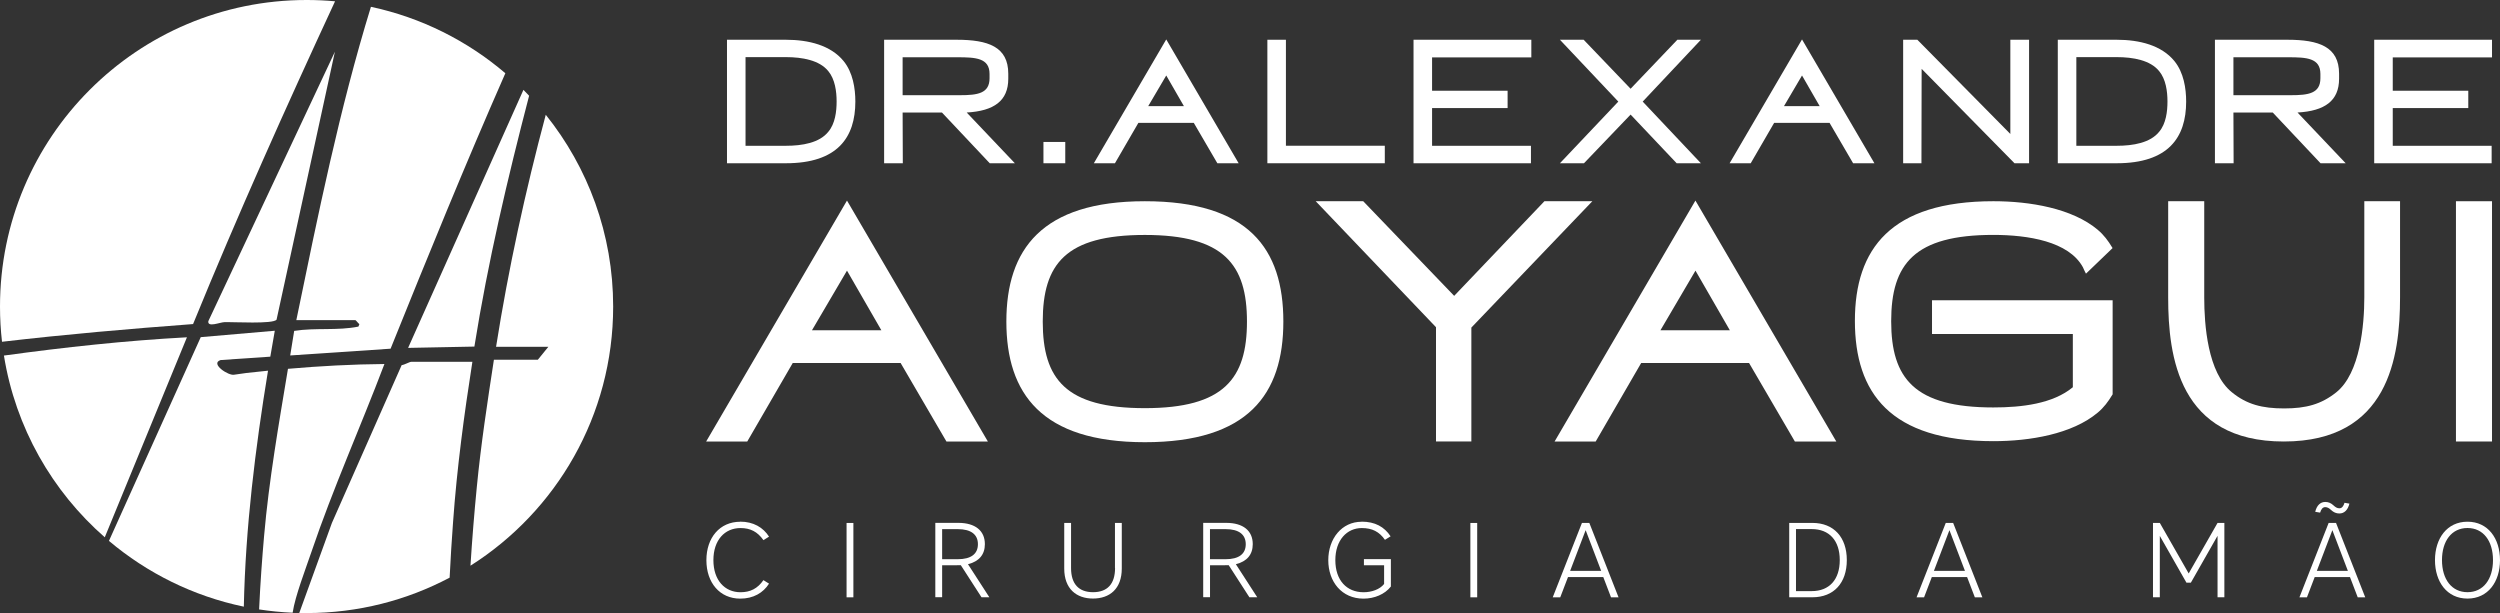 <svg xmlns="http://www.w3.org/2000/svg" id="Layer_2" data-name="Layer 2" viewBox="0 0 535.22 131.26"><rect x="0" y="0" width="535.22" height="131.26" fill="#333333" stroke="none"/><defs><style>      .cls-1 {        fill: #fff;      }    </style></defs><g id="Layer_1-2" data-name="Layer 1"><g><g><path class="cls-1" d="M48.03,68.97c1.87-.07,10.47.46,11.18-.54l12.49-57.36-27.1,57.69c-.21,1.4,2.48.24,3.43.21Z"></path><path class="cls-1" d="M88.04,77.46c-.35,0-1.48.66-2.05.71l-14.93,33.78-6.99,19.28c.52.01,1.03.02,1.55.02,11.07,0,21.49-2.74,30.64-7.58.2-4.12.46-8.15.74-11.96.82-11.46,2.36-22.92,4.13-34.25h-13.09Z"></path><path class="cls-1" d="M113.27,20.49c-.4-.42-.8-.84-1.21-1.25l-24.69,55.24,14.19-.28c2.89-18.12,7.1-35.97,11.72-53.71Z"></path><path class="cls-1" d="M23.34,115.81c8.16,6.88,18.02,11.81,28.86,14.07.35-16.9,2.46-33.92,5.18-50.52-1.54.16-3.08.32-4.62.49-.61.07-1.25.19-2.62.37-1.2.29-5.26-2.39-2.9-3.14l10.63-.72c.31-1.85.63-3.7.96-5.55l-15.85,1.37-19.65,43.61Z"></path><path class="cls-1" d="M62.66,131.13c.53-3.54,2.8-9.39,4.02-12.99,4.61-13.59,10.54-26.8,15.62-40.21-6.9.06-13.78.43-20.65,1.03-1.97,11.88-4.06,23.76-5.11,35.76-.4,4.55-.81,10.05-1.07,15.75,2.35.36,4.74.6,7.17.71,0-.02,0-.04,0-.06Z"></path><path class="cls-1" d="M106.19,74.25h11.2l-2.24,2.76h-9.41c-1.39,9.07-2.79,18.21-3.67,27.35-.53,5.42-.99,11.05-1.35,16.75,18.36-11.63,30.55-32.13,30.55-55.48,0-15.54-5.41-29.82-14.43-41.06-4.37,16.36-7.99,32.93-10.64,49.68Z"></path><path class="cls-1" d="M63.44,68.53h12.63c.12,0,.56.63.87.87-.07.17-.15.34-.21.52-4.45.91-9.19.2-13.75.92-.28,1.75-.56,3.51-.85,5.26l21.49-1.45c7.95-19.72,15.99-39.47,24.57-58.97-8.12-6.93-17.96-11.91-28.78-14.22-6.75,21.94-11.33,44.57-15.97,67.07Z"></path><path class="cls-1" d="M40.01,72.21c-13.13.71-26.17,2.13-39.17,3.91,2.48,15.43,10.33,29.06,21.59,38.91l17.59-42.82Z"></path><path class="cls-1" d="M41.33,69.39C50.85,46.08,61.14,23.11,71.73.28c-2.01-.19-4.04-.28-6.1-.28C29.38,0,0,29.38,0,65.63c0,2.55.15,5.07.43,7.54,13.6-1.59,27.26-2.77,40.9-3.79Z"></path></g><g><g><g><path class="cls-1" d="M168.25,8.51c4.89,0,9.6,1.19,12.35,4.56,2,2.45,2.52,5.86,2.52,8.68,0,7.64-3.78,13.2-14.87,13.2h-12.61V8.51h12.61ZM168.25,31.21c3.52,0,7.19-.63,9.08-3,1.48-1.74,1.78-4.38,1.78-6.49s-.33-4.75-1.78-6.49c-1.89-2.34-5.56-3-9.08-3h-8.64v18.99h8.64Z"></path><path class="cls-1" d="M204.81,8.51c6.71,0,11.05,1.48,11.05,7.27v1.08c0,4.71-3.04,6.9-8.9,7.23l10.31,10.86h-5.38l-10.23-10.86h-8.42l.04,10.86h-4V8.51h15.54ZM205.51,20.38c3.78,0,6.34-.37,6.34-3.63v-.93c0-3.41-3-3.56-6.86-3.56h-11.75v8.12h12.27Z"></path><path class="cls-1" d="M228.06,30.39v4.56h-4.67v-4.56h4.67Z"></path></g><g><path class="cls-1" d="M238.7,34.95h-4.52l15.5-26.51,15.5,26.51h-4.56l-5.04-8.64h-11.87l-5.01,8.64ZM245.82,22.72h7.64l-3.78-6.56-3.86,6.56Z"></path><path class="cls-1" d="M296.47,34.95h-25.14V8.51h3.97v22.69h21.17v3.75Z"></path><path class="cls-1" d="M306.59,19.42h16.17v3.71h-16.17v8.08h21.17v3.75h-25.14V8.51h25.22v3.78h-21.25v7.12Z"></path><path class="cls-1" d="M339.11,34.95h-5.15l12.5-13.2-12.5-13.24h5.08l10.05,10.49,10.01-10.49h5.04l-12.46,13.24,12.46,13.2h-5.19l-9.86-10.42-9.98,10.42Z"></path><path class="cls-1" d="M374.81,34.95h-4.52l15.5-26.51,15.5,26.51h-4.56l-5.04-8.64h-11.87l-5.01,8.64ZM381.93,22.72h7.64l-3.78-6.56-3.86,6.56Z"></path><path class="cls-1" d="M411.37,34.95h-3.93V8.51h3.04l19.91,20.17V8.51h4.01v26.44h-3.12l-19.88-20.21-.04,20.21Z"></path><path class="cls-1" d="M453.16,8.51c4.9,0,9.6,1.19,12.35,4.56,2,2.45,2.52,5.86,2.52,8.68,0,7.64-3.78,13.2-14.87,13.2h-12.61V8.51h12.61ZM453.16,31.21c3.52,0,7.19-.63,9.09-3,1.48-1.74,1.78-4.38,1.78-6.49s-.33-4.75-1.78-6.49c-1.89-2.34-5.56-3-9.09-3h-8.64v18.99h8.64Z"></path><path class="cls-1" d="M489.72,8.51c6.71,0,11.05,1.48,11.05,7.27v1.08c0,4.71-3.04,6.9-8.9,7.23l10.31,10.86h-5.38l-10.23-10.86h-8.42l.04,10.86h-4V8.51h15.54ZM490.43,20.38c3.78,0,6.34-.37,6.34-3.63v-.93c0-3.41-3-3.56-6.86-3.56h-11.76v8.12h12.27Z"></path><path class="cls-1" d="M512.26,19.42h16.17v3.71h-16.17v8.08h21.17v3.75h-25.14V8.51h25.22v3.78h-21.25v7.12Z"></path></g></g><g><path class="cls-1" d="M159.98,94.52h-8.8l30.15-51.58,30.16,51.58h-8.87l-9.81-16.81h-23.09l-9.74,16.81ZM173.83,70.71h14.86l-7.36-12.77-7.5,12.77Z"></path><path class="cls-1" d="M245.1,43.08c22.22,0,29.65,10.17,29.65,25.76s-7.57,25.83-29.65,25.83-29.65-10.39-29.65-25.83,7.57-25.76,29.65-25.76ZM245.1,50.3c-16.95,0-21.86,6.2-21.86,18.54s4.91,18.54,21.86,18.54,21.86-6.35,21.86-18.54-4.91-18.54-21.86-18.54Z"></path><path class="cls-1" d="M330.66,43.08h10.24l-25.9,27.05v24.38h-7.57v-24.46l-25.76-26.98h10.17l19.48,20.27,19.33-20.27Z"></path><path class="cls-1" d="M341.62,94.52h-8.8l30.15-51.58,30.16,51.58h-8.87l-9.81-16.81h-23.09l-9.74,16.81ZM355.48,70.71h14.86l-7.36-12.77-7.5,12.77Z"></path><path class="cls-1" d="M449.11,49.21c1.3,1.08,2.24,2.38,3.03,3.68l.14.22-5.7,5.48-.36-.72c-.07-.22-.22-.43-.29-.65-3.03-5.55-11.76-6.93-19.19-6.93-16.88,0-21.86,6.2-21.86,18.47s4.98,18.47,21.86,18.47c6.13,0,12.77-.79,17.03-4.33v-11.4h-30.15v-7.21h38.67v20.13l-.14.22c-.79,1.3-1.73,2.6-3.03,3.68-5.48,4.62-14.57,6.13-22.36,6.13-22.08,0-29.65-10.32-29.65-25.76s7.72-25.61,29.65-25.61c7.79,0,16.88,1.51,22.36,6.13Z"></path><path class="cls-1" d="M513.82,63.71c0,12.7-2.45,30.81-24.89,30.81s-24.75-18.18-24.75-30.81v-20.63h7.72v20.63c0,5.77.72,16.09,5.92,20.27,3.18,2.6,6.49,3.46,11.18,3.46s7.94-.87,11.18-3.46c5.12-4.11,5.99-14.5,5.99-20.27v-20.63h7.65v20.63Z"></path><path class="cls-1" d="M525.79,43.08h7.72v51.44h-7.72v-51.44Z"></path></g><g><path class="cls-1" d="M158.48,111.68c2.8,0,4.91,1.23,6.16,3.21l-1.2.75c-1.27-1.82-2.82-2.59-4.91-2.59-3.37,0-5.8,2.57-5.8,6.87s2.43,6.87,5.8,6.87c2.09,0,3.64-.77,4.91-2.59l1.2.75c-1.25,1.98-3.37,3.21-6.16,3.21-4.39,0-7.25-3.41-7.25-8.23s2.86-8.23,7.25-8.23Z"></path><path class="cls-1" d="M182.7,111.96v15.92h-1.46v-15.92h1.46Z"></path><path class="cls-1" d="M207.24,120.8l4.57,7.07h-1.68l-4.43-6.87c-.52.02-1.05.02-1.61.02h-2.39v6.84h-1.46v-15.92h4.93c3.64,0,5.68,1.7,5.68,4.55,0,2.25-1.25,3.71-3.62,4.3ZM205.04,113.28h-3.34v6.44h3.34c2.86,0,4.32-1.14,4.32-3.21s-1.46-3.23-4.32-3.23Z"></path><path class="cls-1" d="M238.7,121.62v-9.66h1.46v9.75c0,4.37-2.61,6.43-6.16,6.43s-6.16-2.07-6.16-6.43v-9.75h1.46v9.66c0,3.41,1.66,5.16,4.71,5.16s4.71-1.75,4.71-5.16Z"></path><path class="cls-1" d="M264.59,120.8l4.57,7.07h-1.68l-4.43-6.87c-.52.02-1.05.02-1.61.02h-2.39v6.84h-1.46v-15.92h4.93c3.64,0,5.68,1.7,5.68,4.55,0,2.25-1.25,3.71-3.62,4.3ZM262.38,113.28h-3.34v6.44h3.34c2.86,0,4.32-1.14,4.32-3.21s-1.46-3.23-4.32-3.23Z"></path><path class="cls-1" d="M291.5,111.68c2.89,0,4.87,1.11,6.21,3.14l-1.21.75c-1.23-1.75-2.73-2.52-4.96-2.52-3.18,0-5.66,2.57-5.66,6.87s2.41,6.87,6.05,6.87c1.73,0,3.48-.61,4.39-1.77v-4h-4.32v-1.32h5.77v5.87c-1.32,1.68-3.55,2.59-5.87,2.59-4.62,0-7.53-3.59-7.53-8.23s2.91-8.23,7.12-8.23Z"></path><path class="cls-1" d="M316.25,111.96v15.92h-1.46v-15.92h1.46Z"></path><path class="cls-1" d="M340.26,111.96l6.25,15.92h-1.61l-1.66-4.34h-7.55l-1.66,4.34h-1.61l6.25-15.92h1.59ZM336.15,122.21h6.64l-3.32-8.71-3.32,8.71Z"></path><path class="cls-1" d="M383.05,127.87v-15.92h4.96c4.59,0,7.37,3.07,7.37,7.96s-2.77,7.96-7.37,7.96h-4.96ZM387.87,126.55c3.75,0,6-2.45,6-6.64s-2.25-6.64-6-6.64h-3.37v13.28h3.37Z"></path><path class="cls-1" d="M418.15,111.96l6.25,15.92h-1.61l-1.66-4.34h-7.55l-1.66,4.34h-1.61l6.25-15.92h1.59ZM414.03,122.21h6.64l-3.32-8.71-3.32,8.71Z"></path><path class="cls-1" d="M462.39,114.71v13.16h-1.46v-15.92h1.46l6.18,10.82,6.18-10.82h1.46v15.92h-1.46v-13.16l-5.71,10.03h-.95l-5.71-10.03Z"></path><path class="cls-1" d="M500.12,111.96l6.25,15.92h-1.61l-1.66-4.34h-7.55l-1.66,4.34h-1.61l6.25-15.92h1.59ZM497.8,108.57c-.55,0-.89.48-1.09,1.18l-1.05-.18c.34-1.39,1.11-2.11,2.16-2.11.68,0,1.23.25,1.77.75.39.36.75.61,1.25.61.55,0,.89-.48,1.09-1.18l1.05.18c-.34,1.39-1.11,2.11-2.16,2.11-.68,0-1.23-.25-1.77-.75-.39-.36-.75-.61-1.25-.61ZM496.01,122.21h6.64l-3.32-8.71-3.32,8.71Z"></path><path class="cls-1" d="M528.26,128.15c-4.39,0-6.96-3.59-6.96-8.23s2.57-8.23,6.96-8.23,6.96,3.59,6.96,8.23-2.57,8.23-6.96,8.23ZM528.26,126.78c3.37,0,5.46-2.75,5.46-6.87s-2.09-6.87-5.46-6.87-5.46,2.75-5.46,6.87,2.09,6.87,5.46,6.87Z"></path></g></g></g></g></svg>
